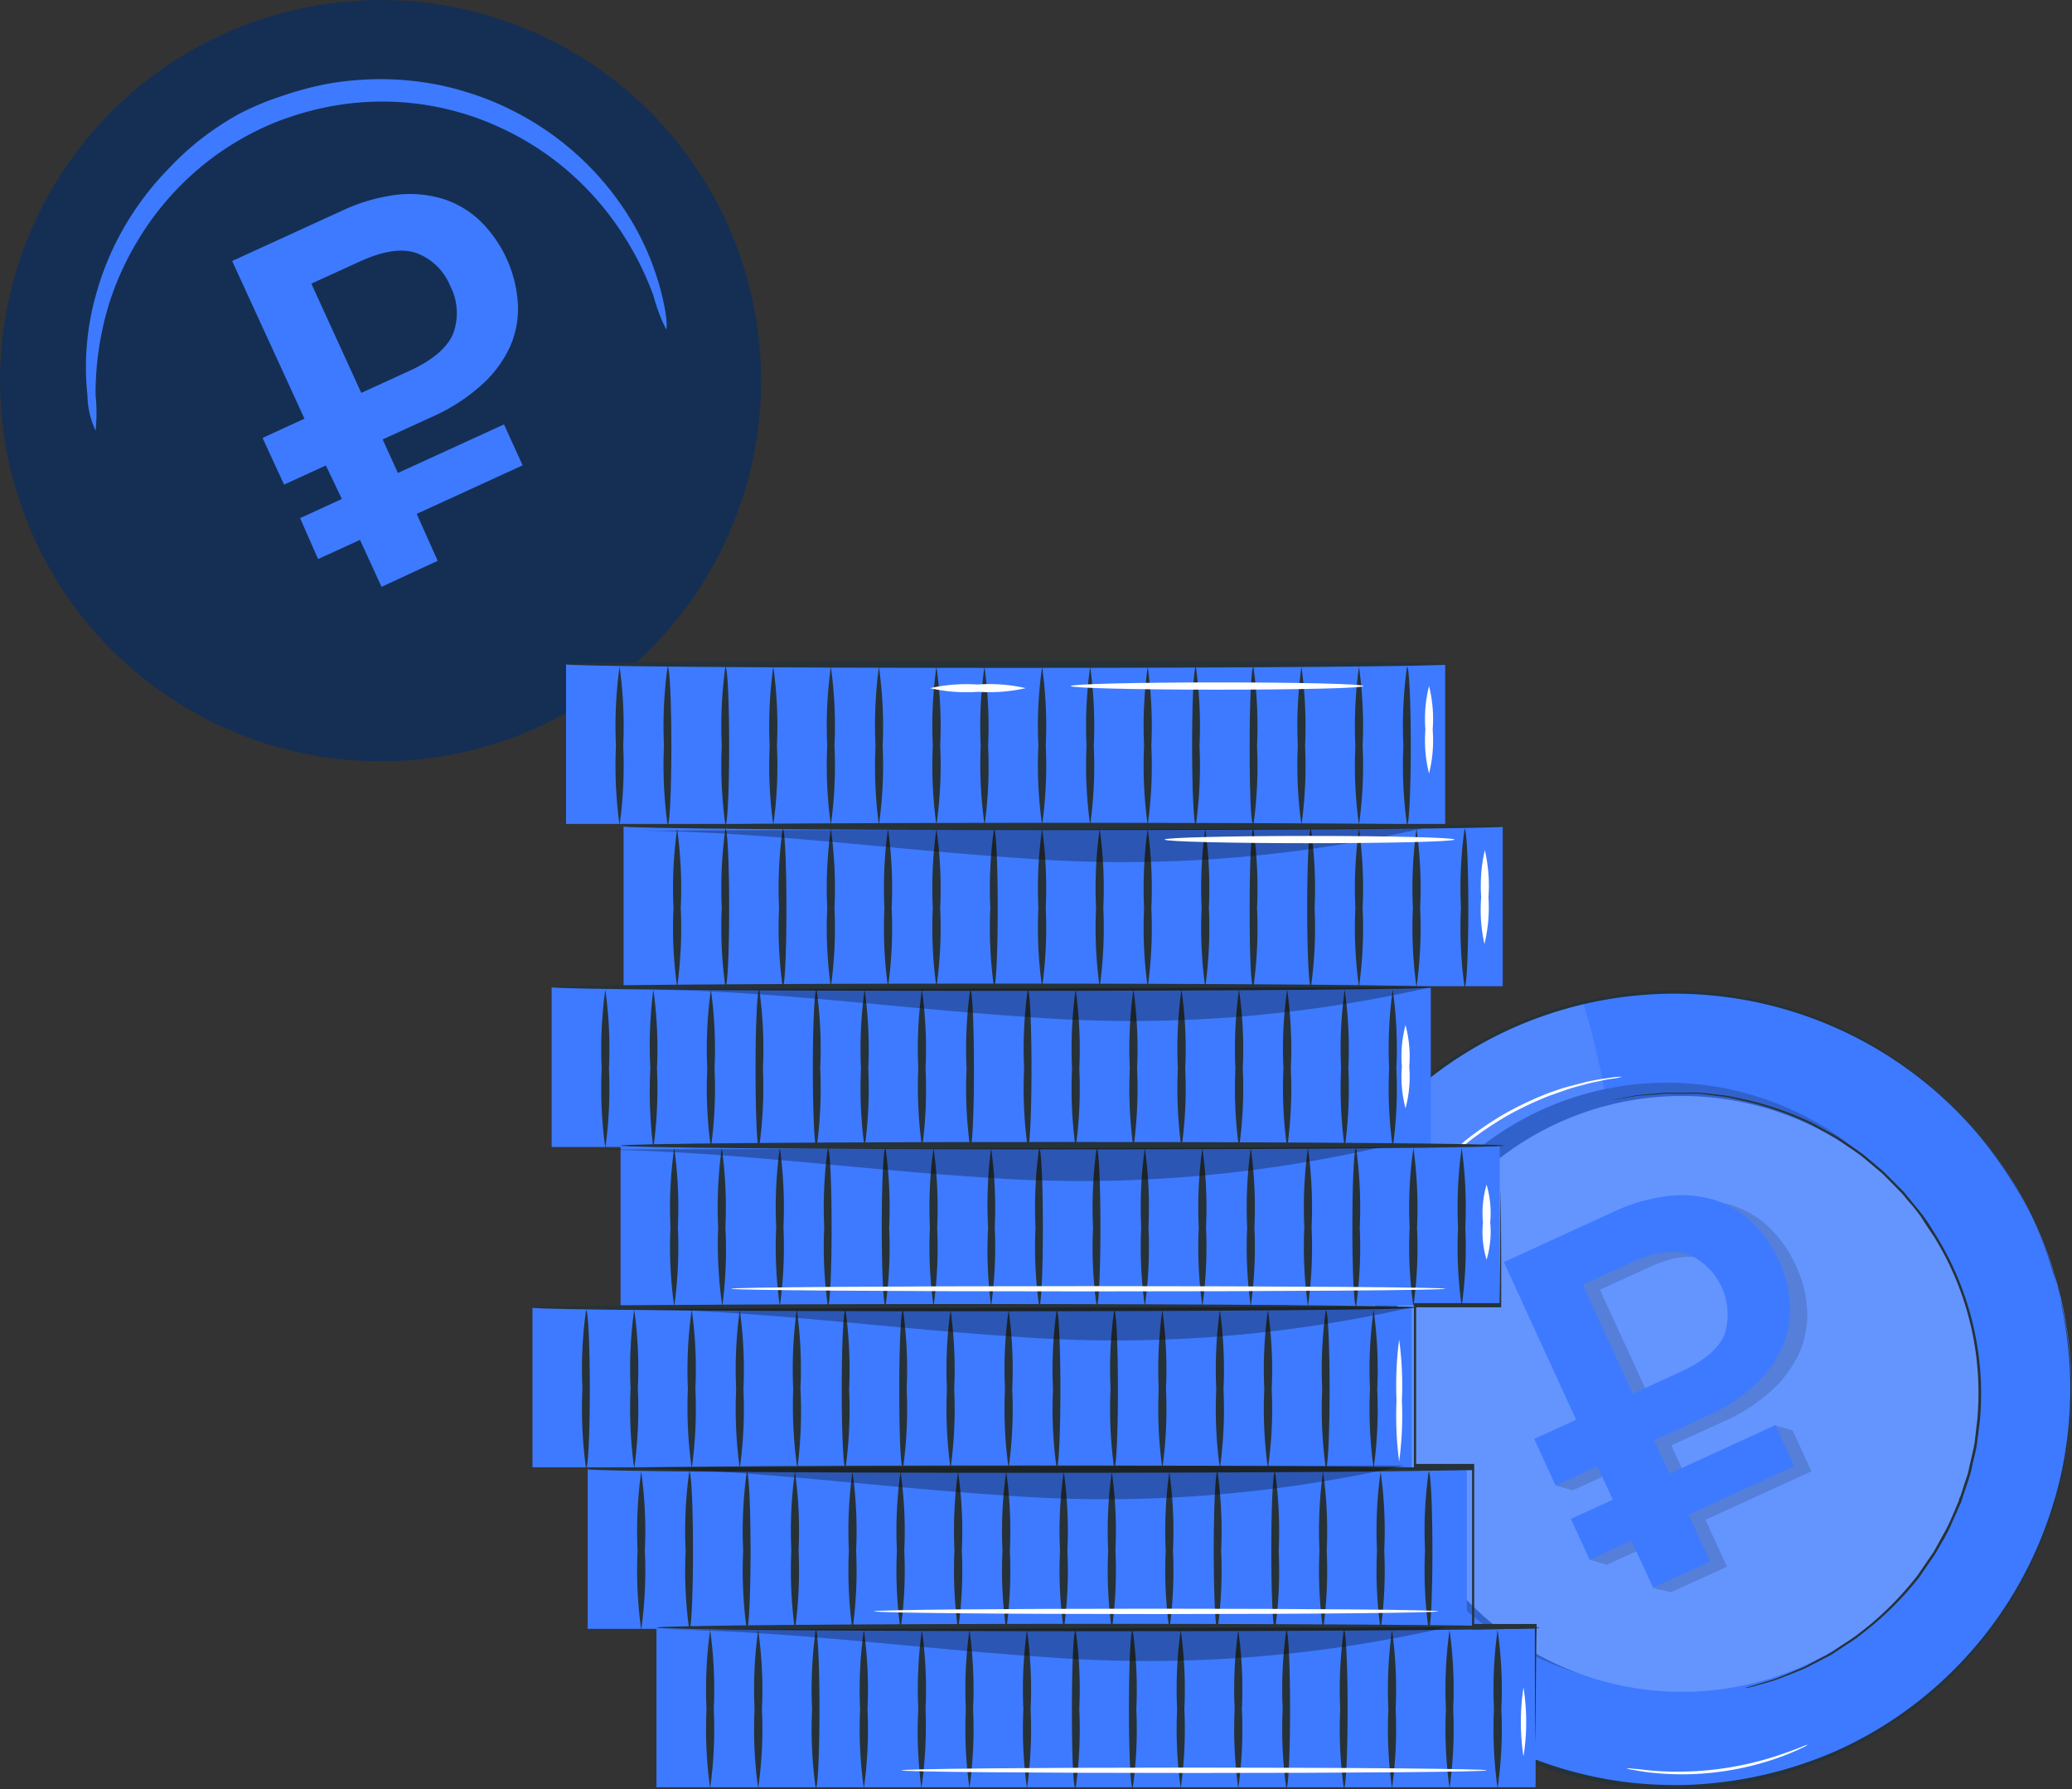 <?xml version="1.0" encoding="UTF-8"?> <svg xmlns="http://www.w3.org/2000/svg" id="Слой_1" data-name="Слой 1" viewBox="0 0 165.64 143"><rect x="0" y="0" width="165.64" height="143" fill="#333333" stroke="none"/> <defs> <style>.cls-1{fill:#152f54;}.cls-2{fill:#3d7aff;}.cls-3{opacity:0.1;}.cls-4{fill:#fff;}.cls-5{opacity:0.2;}.cls-6{opacity:0.15;}.cls-7{fill:#263238;}.cls-8{opacity:0.3;}</style> </defs> <title>22</title> <path class="cls-1" d="M60.53,26A30.42,30.42,0,1,1,26,.33h0A30.39,30.39,0,0,1,60.53,26Z" transform="translate(-0.01 0)"></path> <path class="cls-1" d="M53.36,27A23.18,23.18,0,1,1,27,7.48h.08A23.15,23.15,0,0,1,53.36,27Z" transform="translate(-0.01 0)"></path> <path class="cls-2" d="M53.25,26.3a14.07,14.07,0,0,1-1-2.67A24.72,24.72,0,0,0,48.58,17a23.77,23.77,0,0,0-3.64-3.73,23,23,0,0,0-5.07-3.13,21.19,21.19,0,0,0-3-1.12,22.78,22.78,0,0,0-3.28-.7,22.69,22.69,0,0,0-7,.15,24.44,24.44,0,0,0-3.46.9,20.48,20.48,0,0,0-3.19,1.38,22.53,22.53,0,0,0-2.84,1.78,23.1,23.1,0,0,0-6.13,6.78A23.58,23.58,0,0,0,8.8,24.06a24.51,24.51,0,0,0-1.15,7.5,13.67,13.67,0,0,1,0,2.86A7,7,0,0,1,7,31.6a21.22,21.22,0,0,1,.64-7.89,23,23,0,0,1,2.06-5.13,23.5,23.5,0,0,1,3.8-5.11A22.74,22.74,0,0,1,16,11.17a24.07,24.07,0,0,1,3-2,22,22,0,0,1,3.5-1.48,26.65,26.65,0,0,1,3.73-1,24.71,24.71,0,0,1,3.84-.36,23.42,23.42,0,0,1,3.74.24,22.28,22.28,0,0,1,3.53.8,21.72,21.72,0,0,1,3.22,1.26,23.22,23.22,0,0,1,9,7.59,21.52,21.52,0,0,1,3.32,7.19C53.35,25.25,53.36,26.29,53.25,26.3Z" transform="translate(-0.01 0)"></path> <path class="cls-2" d="M30.51,46.9l-1.72-3.75-3.35,1.53L24,41.41l3.34-1.53L26.06,37.2l-3.34,1.53L21,35l3.35-1.54-5.78-12.6,8.74-4a14.54,14.54,0,0,1,4.38-1.29,9.18,9.18,0,0,1,3.72.32,7.7,7.7,0,0,1,3,1.78,10.13,10.13,0,0,1,3,6.63,7.47,7.47,0,0,1-.62,3.39,9.32,9.32,0,0,1-2.2,3A14.74,14.74,0,0,1,34.8,33.2l-4.2,1.92,1.22,2.68,8.48-3.88,1.49,3.27-8.47,3.88L35,44.82ZM28.89,31.4l3.83-1.75c1.88-.86,3.06-1.87,3.52-3a4.71,4.71,0,0,0-.24-3.8,4.66,4.66,0,0,0-2.69-2.62c-1.17-.41-2.69-.18-4.58.69L24.9,22.67Z" transform="translate(-0.01 0)"></path> <path class="cls-2" d="M164.76,103.72a31.75,31.75,0,1,1-38.21-23.59h0A31.76,31.76,0,0,1,164.76,103.72Z" transform="translate(-0.01 0)"></path> <g class="cls-3"> <path class="cls-4" d="M126.56,80.13a31.75,31.75,0,0,0-23.6,38.2h0s21.94-4.16,25.1-14.14S126.56,80.13,126.56,80.13Z" transform="translate(-0.01 0)"></path> </g> <path class="cls-2" d="M156.74,105.1a24.13,24.13,0,1,1-29-17.93h0A24.13,24.13,0,0,1,156.74,105.1Z" transform="translate(-0.01 0)"></path> <g class="cls-5"> <path d="M156.74,105.1a24.13,24.13,0,1,1-29-17.93h0A24.13,24.13,0,0,1,156.74,105.1Z" transform="translate(-0.01 0)"></path> </g> <path class="cls-2" d="M157.64,105.92A23.81,23.81,0,1,1,129,88.23h0A23.82,23.82,0,0,1,157.64,105.92Z" transform="translate(-0.01 0)"></path> <g class="cls-5"> <path class="cls-4" d="M157.64,105.92A23.81,23.81,0,1,1,129,88.23h0A23.82,23.82,0,0,1,157.64,105.92Z" transform="translate(-0.01 0)"></path> </g> <g class="cls-6"> <path d="M133.53,127.28c0-.1-1.33-.3-1.37-.4-.2-.41.43-1.67.24-2.08,0-.08-.55-1.2-.59-1.27l-3.34,1.53-1.38-.4,3.23-4.4-1.23-2.68-3.35,1.53-1.38-.39,3-4.86-5.77-12.6,8.73-4a14.41,14.41,0,0,1,4.4-1.26,9.18,9.18,0,0,1,3.72.32,7.83,7.83,0,0,1,3,1.78,9.77,9.77,0,0,1,2.14,3.06,9.41,9.41,0,0,1,.9,3.57,7.47,7.47,0,0,1-.63,3.39,9.18,9.18,0,0,1-2.2,3,14,14,0,0,1-3.83,2.48l-4.2,1.92,1.23,2.68,7.09-4.28,1.38.4,1.5,3.27-8.47,3.88,1.72,3.75Zm-1.61-15.49,3.82-1.76q2.83-1.29,3.52-3a5.27,5.27,0,0,0-2.93-6.39c-1.17-.41-2.71-.18-4.59.69l-3.83,1.75Z" transform="translate(-0.01 0)"></path> </g> <path class="cls-2" d="M132.16,126.88l-1.73-3.75-3.34,1.53-1.5-3.27,3.35-1.53-1.23-2.68-3.35,1.54-1.7-3.72,3.35-1.53-5.78-12.6,8.73-4a14.25,14.25,0,0,1,4.38-1.28,9,9,0,0,1,3.72.31,7.83,7.83,0,0,1,3,1.78,10.09,10.09,0,0,1,2.15,3.06,9.44,9.44,0,0,1,.89,3.58,7.54,7.54,0,0,1-.63,3.38,9.29,9.29,0,0,1-2.19,3,14,14,0,0,1-3.84,2.48l-4.2,1.93,1.23,2.67,8.47-3.88,1.5,3.27L135,121.05l1.72,3.75Zm-1.62-15.49,3.83-1.76q2.82-1.29,3.51-3a5.27,5.27,0,0,0-2.93-6.4q-1.75-.6-4.59.69l-3.82,1.75Z" transform="translate(-0.01 0)"></path> <path class="cls-7" d="M139.57,134.9a.67.67,0,0,1,.18-.07l.55-.17.9-.27a10,10,0,0,0,1.2-.41l1.48-.61a6.21,6.21,0,0,0,.82-.4l.87-.46a8.26,8.26,0,0,0,.92-.51l.94-.63c.34-.21.68-.43,1-.67l1-.79a25.69,25.69,0,0,0,3.87-4l.87-1.27c.14-.21.3-.43.44-.65l.39-.7c.25-.47.53-.93.77-1.43s.45-1,.67-1.54l.17-.39c0-.13.09-.27.14-.4s.17-.55.26-.82l.28-.83c.09-.28.13-.57.2-.86.13-.58.28-1.16.38-1.76l.21-1.81a23.72,23.72,0,0,0-3.44-14.58c-.34-.51-.68-1-1-1.53a14,14,0,0,0-1.12-1.4c-.19-.22-.36-.47-.57-.67l-.61-.62-.61-.62-.3-.3-.33-.27-1.28-1.08c-.44-.34-.9-.62-1.34-.93l-.66-.45c-.22-.14-.46-.26-.68-.39l-1.35-.74A25,25,0,0,0,139.48,88l-1.23-.28c-.4-.08-.8-.1-1.18-.16L136,87.42a9.37,9.37,0,0,0-1.06,0h-1a4.61,4.61,0,0,0-.91,0l-1.6.12a7.78,7.78,0,0,0-1.26.17l-.92.16-.57.09h0l.56-.11.92-.18a7.67,7.67,0,0,1,1.26-.19l1.6-.14a7.06,7.06,0,0,1,.92,0h1a9.37,9.37,0,0,1,1.06,0l1.12.12c.39.06.79.08,1.19.16l1.23.26a25.6,25.6,0,0,1,5.32,1.85l1.36.75.69.38.66.45c.45.31.92.6,1.36.94s.86.72,1.3,1.08l.33.28.3.3.62.62.62.63c.21.2.38.45.58.68.37.46.77.92,1.13,1.41s.67,1,1,1.54a24,24,0,0,1,3.48,14.72c-.08.62-.15,1.23-.23,1.83s-.25,1.19-.38,1.77a6.87,6.87,0,0,1-.21.87l-.27.83c-.1.28-.19.56-.28.83s-.08.28-.13.41l-.18.4c-.23.52-.45,1-.68,1.54a15,15,0,0,1-.78,1.45l-.4.7c-.14.22-.3.44-.44.65l-.88,1.28a26.08,26.08,0,0,1-3.93,4l-1,.79c-.33.25-.68.45-1,.67l-.94.62c-.31.21-.64.34-.94.51l-.87.45a6.28,6.28,0,0,1-.83.39l-1.49.59a10.23,10.23,0,0,1-1.22.4l-.9.25-.56.15Z" transform="translate(-0.01 0)"></path> <path class="cls-4" d="M111,131.74l-.2-.21-.54-.62c-.23-.26-.51-.6-.81-1s-.67-.86-1-1.4l-.56-.83c-.19-.3-.36-.62-.55-.94-.39-.64-.74-1.37-1.12-2.12a33.86,33.86,0,0,1-1.93-5.14,35.4,35.4,0,0,1-1-5.4c-.06-.84-.13-1.64-.13-2.39V109.6c0-.64.09-1.21.13-1.72a10.64,10.64,0,0,1,.18-1.28c.07-.35.1-.6.14-.81a1.28,1.28,0,0,1,.07-.28v.28c0,.18-.06.49-.1.82s-.1.78-.13,1.29a16.34,16.34,0,0,0-.1,1.71v2.08c0,.75.08,1.54.15,2.38a32.62,32.62,0,0,0,2.92,10.47c.37.75.71,1.47,1.09,2.11.19.33.35.65.54.94s.36.57.53.84a16.88,16.88,0,0,0,1,1.41,10.73,10.73,0,0,0,.78,1l.5.64A1,1,0,0,0,111,131.74Z" transform="translate(-0.01 0)"></path> <path class="cls-4" d="M129.68,86.06a4.87,4.87,0,0,1-.76.15,8.72,8.72,0,0,0-.89.16c-.35.08-.74.14-1.17.26s-.91.23-1.4.39-1,.35-1.58.55a27.23,27.23,0,0,0-3.45,1.64,28.14,28.14,0,0,0-3.15,2.14c-.46.38-.89.73-1.27,1.09s-.74.69-1.05,1-.58.62-.82.88-.43.49-.59.68a5.84,5.84,0,0,1-.51.59,4.83,4.83,0,0,1,.44-.64c.15-.21.33-.45.56-.72s.49-.59.8-.91.65-.68,1-1l1.26-1.12a26.15,26.15,0,0,1,3.22-2.2,27.62,27.62,0,0,1,3.48-1.64c.56-.19,1.09-.39,1.6-.52l1.42-.37c.42-.1.84-.17,1.19-.23l.9-.13A3.94,3.94,0,0,1,129.68,86.06Z" transform="translate(-0.01 0)"></path> <path class="cls-4" d="M144.55,139.43a2.61,2.61,0,0,1-.52.28c-.34.17-.84.39-1.47.63a23,23,0,0,1-5.11,1.27,22.66,22.66,0,0,1-5.27.08c-.53-.05-1.06-.13-1.58-.23a2.16,2.16,0,0,1-.57-.14,3.79,3.79,0,0,1,.58.05c.38,0,.92.1,1.58.15a25.44,25.44,0,0,0,10.31-1.34c.64-.22,1.15-.41,1.49-.55A3.73,3.73,0,0,1,144.55,139.43Z" transform="translate(-0.01 0)"></path> <path class="cls-7" d="M164.76,103.72s-.06-.16-.15-.49-.2-.83-.41-1.46a33.35,33.35,0,0,0-2.2-5.36,31,31,0,0,0-2.19-3.57A30,30,0,0,0,156.63,89a31.81,31.81,0,0,0-36.29-6.56,32.78,32.78,0,0,0-3.84,2.15,31.64,31.64,0,0,0-13.33,18.75,30.22,30.22,0,0,0-.83,4.9,31.6,31.6,0,0,0,4.66,19.4c.43.72.91,1.4,1.39,2.08a24.12,24.12,0,0,0,1.54,1.93,32.29,32.29,0,0,0,3.47,3.45,31.79,31.79,0,0,0,16.85,7.36,34,34,0,0,0,4.4.2,32.48,32.48,0,0,0,12-2.66,31.09,31.09,0,0,0,6.56-3.91,31.71,31.71,0,0,0,10.82-15.52,29.7,29.7,0,0,0,1.13-4.85,32.43,32.43,0,0,0,.35-4.18,31.94,31.94,0,0,0-.43-5.78c-.1-.65-.22-1.15-.28-1.48s-.09-.51-.09-.51.17.68.42,2a32.09,32.09,0,0,1,.47,5.79,31.72,31.72,0,0,1-1.44,9.07,32.22,32.22,0,0,1-5.76,10.67,31.26,31.26,0,0,1-11.67,8.95A32.17,32.17,0,0,1,134.6,143a34.33,34.33,0,0,1-4.42-.2,31.75,31.75,0,0,1-20.49-10.87c-.55-.62-1-1.28-1.56-1.94a12.71,12.71,0,0,1-1.4-2.09,31.89,31.89,0,0,1-4.63-19.59,29.54,29.54,0,0,1,.84-4.93,30.51,30.51,0,0,1,1.57-4.67A31.93,31.93,0,0,1,116.4,84.37a35.7,35.7,0,0,1,3.87-2.16A32,32,0,0,1,140,79.79a31.4,31.4,0,0,1,6.75,2.15,32.23,32.23,0,0,1,9.94,7,30.83,30.83,0,0,1,3.17,3.86A30,30,0,0,1,162,96.4a31.76,31.76,0,0,1,2.16,5.39A18.41,18.41,0,0,1,164.76,103.72Z" transform="translate(-0.01 0)"></path> <rect class="cls-2" x="45.25" y="53.09" width="70.28" height="12.76"></rect> <path class="cls-7" d="M108.65,65.94a34.39,34.39,0,0,0,.29-6.33,34.39,34.39,0,0,0-.29-6.33,34.39,34.39,0,0,0-.29,6.33A34.39,34.39,0,0,0,108.65,65.94Z" transform="translate(-0.01 0)"></path> <path class="cls-7" d="M112.49,65.94c.17,0,.3-2.84.3-6.33s-.13-6.33-.3-6.33a34.39,34.39,0,0,0-.29,6.33A34.39,34.39,0,0,0,112.49,65.94Z" transform="translate(-0.01 0)"></path> <path class="cls-7" d="M100.21,65.94a34.39,34.39,0,0,0,.29-6.33,34.39,34.39,0,0,0-.29-6.33c-.17,0-.3,2.83-.3,6.33S100,65.94,100.21,65.94Z" transform="translate(-0.01 0)"></path> <path class="cls-7" d="M104.05,65.94a34.39,34.39,0,0,0,.29-6.33,34.39,34.39,0,0,0-.29-6.33,34.39,34.39,0,0,0-.29,6.33A34.39,34.39,0,0,0,104.05,65.94Z" transform="translate(-0.01 0)"></path> <path class="cls-7" d="M91.76,65.94a34.39,34.39,0,0,0,.29-6.33,34.39,34.39,0,0,0-.29-6.33,34.39,34.39,0,0,0-.29,6.33A34.39,34.39,0,0,0,91.76,65.94Z" transform="translate(-0.01 0)"></path> <path class="cls-7" d="M95.61,65.94a34.39,34.39,0,0,0,.29-6.33,34.39,34.39,0,0,0-.29-6.33c-.17,0-.3,2.83-.3,6.33S95.44,65.94,95.61,65.94Z" transform="translate(-0.01 0)"></path> <path class="cls-7" d="M83.32,65.94a34.39,34.39,0,0,0,.29-6.33,34.39,34.39,0,0,0-.29-6.33,33.54,33.54,0,0,0-.3,6.33A33.54,33.54,0,0,0,83.32,65.94Z" transform="translate(-0.01 0)"></path> <path class="cls-7" d="M87.16,65.94a34.39,34.39,0,0,0,.29-6.33,34.39,34.39,0,0,0-.29-6.33,34.39,34.39,0,0,0-.29,6.33A34.39,34.39,0,0,0,87.16,65.94Z" transform="translate(-0.01 0)"></path> <path class="cls-7" d="M74.87,65.94a33.54,33.54,0,0,0,.3-6.33,33.54,33.54,0,0,0-.3-6.33,34.39,34.39,0,0,0-.29,6.33A34.39,34.39,0,0,0,74.87,65.94Z" transform="translate(-0.01 0)"></path> <path class="cls-7" d="M78.72,65.94A34.38,34.38,0,0,0,79,59.61a34.39,34.39,0,0,0-.29-6.33,33.54,33.54,0,0,0-.3,6.33A34.36,34.36,0,0,0,78.72,65.94Z" transform="translate(-0.01 0)"></path> <path class="cls-7" d="M66.43,65.94a34.39,34.39,0,0,0,.29-6.33,34.39,34.39,0,0,0-.29-6.33,34.39,34.39,0,0,0-.29,6.33A34.39,34.39,0,0,0,66.43,65.94Z" transform="translate(-0.01 0)"></path> <path class="cls-7" d="M70.27,65.94a33.54,33.54,0,0,0,.3-6.33,33.54,33.54,0,0,0-.3-6.33A35.28,35.28,0,0,0,70,59.61,35.28,35.28,0,0,0,70.27,65.94Z" transform="translate(-0.01 0)"></path> <path class="cls-7" d="M58,65.94c.17,0,.3-2.84.3-6.33s-.13-6.33-.3-6.33a34.39,34.39,0,0,0-.29,6.33A34.39,34.39,0,0,0,58,65.94Z" transform="translate(-0.01 0)"></path> <path class="cls-7" d="M61.83,65.94a34.39,34.39,0,0,0,.29-6.33,34.39,34.39,0,0,0-.29-6.33,34.39,34.39,0,0,0-.29,6.33A34.39,34.39,0,0,0,61.83,65.94Z" transform="translate(-0.01 0)"></path> <path class="cls-7" d="M49.54,65.94a34.39,34.39,0,0,0,.29-6.33,34.39,34.39,0,0,0-.29-6.33,34.39,34.39,0,0,0-.29,6.33A34.39,34.39,0,0,0,49.54,65.94Z" transform="translate(-0.01 0)"></path> <path class="cls-7" d="M53.38,65.94c.17,0,.3-2.84.3-6.33s-.13-6.33-.3-6.33a34.39,34.39,0,0,0-.29,6.33A34.39,34.39,0,0,0,53.38,65.94Z" transform="translate(-0.01 0)"></path> <path class="cls-7" d="M45.26,53.09c0,.16,15.81.29,35.3.29s35.3-.13,35.3-.29-15.8-.29-35.3-.29S45.26,52.93,45.26,53.09Z" transform="translate(-0.01 0)"></path> <rect class="cls-2" x="49.85" y="66.06" width="70.28" height="12.76"></rect> <path class="cls-7" d="M113.25,78.9a34.39,34.39,0,0,0,.29-6.33,34.39,34.39,0,0,0-.29-6.33,34.39,34.39,0,0,0-.29,6.33A34.39,34.39,0,0,0,113.25,78.9Z" transform="translate(-0.01 0)"></path> <path class="cls-7" d="M117.09,78.9c.17,0,.3-2.83.3-6.33s-.13-6.33-.3-6.33a34.39,34.39,0,0,0-.29,6.33A34.39,34.39,0,0,0,117.09,78.9Z" transform="translate(-0.01 0)"></path> <path class="cls-7" d="M104.81,78.9a34.39,34.39,0,0,0,.29-6.33,34.39,34.39,0,0,0-.29-6.33c-.17,0-.3,2.84-.3,6.33S104.64,78.9,104.81,78.9Z" transform="translate(-0.01 0)"></path> <path class="cls-7" d="M108.65,78.9a34.39,34.39,0,0,0,.29-6.33,34.39,34.39,0,0,0-.29-6.33,34.39,34.39,0,0,0-.29,6.33A34.39,34.39,0,0,0,108.65,78.9Z" transform="translate(-0.01 0)"></path> <path class="cls-7" d="M96.36,78.9a34.39,34.39,0,0,0,.29-6.33,34.39,34.39,0,0,0-.29-6.33,34.39,34.39,0,0,0-.29,6.33A34.39,34.39,0,0,0,96.36,78.9Z" transform="translate(-0.01 0)"></path> <path class="cls-7" d="M100.21,78.9a34.39,34.39,0,0,0,.29-6.33,34.39,34.39,0,0,0-.29-6.33c-.17,0-.3,2.84-.3,6.33S100,78.9,100.21,78.9Z" transform="translate(-0.01 0)"></path> <path class="cls-7" d="M87.92,78.9a34.39,34.39,0,0,0,.29-6.33,34.39,34.39,0,0,0-.29-6.33,34.39,34.39,0,0,0-.29,6.33A34.39,34.39,0,0,0,87.92,78.9Z" transform="translate(-0.01 0)"></path> <path class="cls-7" d="M91.76,78.9a34.39,34.39,0,0,0,.29-6.33,34.39,34.39,0,0,0-.29-6.33,34.39,34.39,0,0,0-.29,6.33A34.39,34.39,0,0,0,91.76,78.9Z" transform="translate(-0.01 0)"></path> <path class="cls-7" d="M79.47,78.9c.17,0,.3-2.83.3-6.33s-.13-6.33-.3-6.33a34.39,34.39,0,0,0-.29,6.33A34.39,34.39,0,0,0,79.47,78.9Z" transform="translate(-0.01 0)"></path> <path class="cls-7" d="M83.32,78.9a34.39,34.39,0,0,0,.29-6.33,34.39,34.39,0,0,0-.29-6.33,33.54,33.54,0,0,0-.3,6.33A33.54,33.54,0,0,0,83.32,78.9Z" transform="translate(-0.01 0)"></path> <path class="cls-7" d="M71,78.9a34.39,34.39,0,0,0,.29-6.33A34.39,34.39,0,0,0,71,66.24a34.39,34.39,0,0,0-.29,6.33A34.39,34.39,0,0,0,71,78.9Z" transform="translate(-0.01 0)"></path> <path class="cls-7" d="M74.87,78.9a33.54,33.54,0,0,0,.3-6.33,33.54,33.54,0,0,0-.3-6.33,34.39,34.39,0,0,0-.29,6.33A34.39,34.39,0,0,0,74.87,78.9Z" transform="translate(-0.01 0)"></path> <path class="cls-7" d="M62.58,78.9c.17,0,.3-2.83.3-6.33s-.13-6.33-.3-6.33a34.39,34.39,0,0,0-.29,6.33A34.39,34.39,0,0,0,62.58,78.9Z" transform="translate(-0.01 0)"></path> <path class="cls-7" d="M66.43,78.9a34.39,34.39,0,0,0,.29-6.33,34.39,34.39,0,0,0-.29-6.33,34.39,34.39,0,0,0-.29,6.33A34.39,34.39,0,0,0,66.43,78.9Z" transform="translate(-0.01 0)"></path> <path class="cls-7" d="M54.14,78.9a34.39,34.39,0,0,0,.29-6.33,34.39,34.39,0,0,0-.29-6.33,34.39,34.39,0,0,0-.29,6.33A34.39,34.39,0,0,0,54.14,78.9Z" transform="translate(-0.01 0)"></path> <path class="cls-7" d="M58,78.9c.17,0,.3-2.83.3-6.33s-.13-6.33-.3-6.33a34.39,34.39,0,0,0-.29,6.33A34.39,34.39,0,0,0,58,78.9Z" transform="translate(-0.01 0)"></path> <path class="cls-7" d="M49.86,66.05c0,.16,15.81.29,35.3.29s35.3-.13,35.3-.29-15.8-.29-35.3-.29S49.86,65.89,49.86,66.05Z" transform="translate(-0.01 0)"></path> <rect class="cls-2" x="44.1" y="78.91" width="70.28" height="12.76"></rect> <path class="cls-7" d="M107.51,91.75a34.39,34.39,0,0,0,.29-6.33,34.39,34.39,0,0,0-.29-6.33,34.39,34.39,0,0,0-.29,6.33A34.39,34.39,0,0,0,107.51,91.75Z" transform="translate(-0.01 0)"></path> <path class="cls-7" d="M111.35,91.75a34.39,34.39,0,0,0,.29-6.33,34.39,34.39,0,0,0-.29-6.33,34.39,34.39,0,0,0-.29,6.33A34.39,34.39,0,0,0,111.35,91.75Z" transform="translate(-0.01 0)"></path> <path class="cls-7" d="M99.06,91.75a33.54,33.54,0,0,0,.3-6.33,33.54,33.54,0,0,0-.3-6.33,34.39,34.39,0,0,0-.29,6.33A34.39,34.39,0,0,0,99.06,91.75Z" transform="translate(-0.01 0)"></path> <path class="cls-7" d="M102.91,91.75a34.39,34.39,0,0,0,.29-6.33,34.39,34.39,0,0,0-.29-6.33,33.54,33.54,0,0,0-.3,6.33A33.54,33.54,0,0,0,102.91,91.75Z" transform="translate(-0.01 0)"></path> <path class="cls-7" d="M90.62,91.75a34.39,34.39,0,0,0,.29-6.33,34.39,34.39,0,0,0-.29-6.33,34.39,34.39,0,0,0-.29,6.33A34.39,34.39,0,0,0,90.62,91.75Z" transform="translate(-0.01 0)"></path> <path class="cls-7" d="M94.46,91.75a33.54,33.54,0,0,0,.3-6.33,33.54,33.54,0,0,0-.3-6.33,34.39,34.39,0,0,0-.29,6.33A34.39,34.39,0,0,0,94.46,91.75Z" transform="translate(-0.01 0)"></path> <path class="cls-7" d="M82.17,91.75c.17,0,.3-2.83.3-6.33s-.13-6.33-.3-6.33a34.39,34.39,0,0,0-.29,6.33A34.39,34.39,0,0,0,82.17,91.75Z" transform="translate(-0.01 0)"></path> <path class="cls-7" d="M86,91.75a34.39,34.39,0,0,0,.29-6.33A34.39,34.39,0,0,0,86,79.09a34.39,34.39,0,0,0-.29,6.33A34.39,34.39,0,0,0,86,91.75Z" transform="translate(-0.01 0)"></path> <path class="cls-7" d="M73.73,91.75A35.28,35.28,0,0,0,74,85.42a34.39,34.39,0,0,0-.29-6.33,34.39,34.39,0,0,0-.29,6.33A34.36,34.36,0,0,0,73.73,91.75Z" transform="translate(-0.01 0)"></path> <path class="cls-7" d="M77.57,91.75c.17,0,.3-2.83.3-6.33s-.13-6.33-.3-6.33a34.39,34.39,0,0,0-.29,6.33A34.39,34.39,0,0,0,77.57,91.75Z" transform="translate(-0.01 0)"></path> <path class="cls-7" d="M65.29,91.75a34.39,34.39,0,0,0,.29-6.33,34.39,34.39,0,0,0-.29-6.33c-.17,0-.3,2.84-.3,6.33S65.12,91.75,65.29,91.75Z" transform="translate(-0.01 0)"></path> <path class="cls-7" d="M69.13,91.75a34.39,34.39,0,0,0,.29-6.33,34.39,34.39,0,0,0-.29-6.33,34.39,34.39,0,0,0-.29,6.33A34.39,34.39,0,0,0,69.13,91.75Z" transform="translate(-0.01 0)"></path> <path class="cls-7" d="M56.84,91.75a34.39,34.39,0,0,0,.29-6.33,34.39,34.39,0,0,0-.29-6.33,34.39,34.39,0,0,0-.29,6.33A34.39,34.39,0,0,0,56.84,91.75Z" transform="translate(-0.01 0)"></path> <path class="cls-7" d="M60.69,91.75A34.36,34.36,0,0,0,61,85.42a34.39,34.39,0,0,0-.29-6.33c-.17,0-.3,2.84-.3,6.33S60.52,91.75,60.69,91.75Z" transform="translate(-0.01 0)"></path> <path class="cls-7" d="M48.4,91.75a34.39,34.39,0,0,0,.29-6.33,34.39,34.39,0,0,0-.29-6.33,34.39,34.39,0,0,0-.29,6.33A34.39,34.39,0,0,0,48.4,91.75Z" transform="translate(-0.01 0)"></path> <path class="cls-7" d="M52.24,91.75a34.39,34.39,0,0,0,.29-6.33,34.39,34.39,0,0,0-.29-6.33A35.26,35.26,0,0,0,52,85.42,35.26,35.26,0,0,0,52.24,91.75Z" transform="translate(-0.01 0)"></path> <path class="cls-7" d="M44.12,78.9c0,.16,15.84.29,35.38.29s35.39-.13,35.39-.29-15.84-.29-35.39-.29S44.12,78.74,44.12,78.9Z" transform="translate(-0.01 0)"></path> <rect class="cls-2" x="49.61" y="91.57" width="70.28" height="12.76"></rect> <path class="cls-7" d="M113,104.41a34.39,34.39,0,0,0,.29-6.33,34.39,34.39,0,0,0-.29-6.33,33.54,33.54,0,0,0-.3,6.33A33.54,33.54,0,0,0,113,104.41Z" transform="translate(-0.01 0)"></path> <path class="cls-7" d="M116.86,104.41a34.39,34.39,0,0,0,.29-6.33,34.39,34.39,0,0,0-.29-6.33,34.39,34.39,0,0,0-.29,6.33A34.39,34.39,0,0,0,116.86,104.41Z" transform="translate(-0.01 0)"></path> <path class="cls-7" d="M104.57,104.41a34.39,34.39,0,0,0,.29-6.33,34.39,34.39,0,0,0-.29-6.33,34.39,34.39,0,0,0-.29,6.33A34.39,34.39,0,0,0,104.57,104.41Z" transform="translate(-0.01 0)"></path> <path class="cls-7" d="M108.42,104.41a34.39,34.39,0,0,0,.29-6.33,34.39,34.39,0,0,0-.29-6.33c-.17,0-.3,2.84-.3,6.33S108.25,104.41,108.42,104.41Z" transform="translate(-0.01 0)"></path> <path class="cls-7" d="M96.13,104.41a34.39,34.39,0,0,0,.29-6.33,34.39,34.39,0,0,0-.29-6.33,34.39,34.39,0,0,0-.29,6.33A34.39,34.39,0,0,0,96.13,104.41Z" transform="translate(-0.01 0)"></path> <path class="cls-7" d="M100,104.41a34.39,34.39,0,0,0,.29-6.33,34.39,34.39,0,0,0-.29-6.33,34.39,34.39,0,0,0-.29,6.33A34.39,34.39,0,0,0,100,104.41Z" transform="translate(-0.01 0)"></path> <path class="cls-7" d="M87.68,104.41c.17,0,.3-2.83.3-6.33s-.13-6.33-.3-6.33a34.39,34.39,0,0,0-.29,6.33A34.39,34.39,0,0,0,87.68,104.41Z" transform="translate(-0.01 0)"></path> <path class="cls-7" d="M91.53,104.41a34.39,34.39,0,0,0,.29-6.33,34.39,34.39,0,0,0-.29-6.33,34.39,34.39,0,0,0-.29,6.33A34.39,34.39,0,0,0,91.53,104.41Z" transform="translate(-0.01 0)"></path> <path class="cls-7" d="M79.24,104.41a34.39,34.39,0,0,0,.29-6.33,34.39,34.39,0,0,0-.29-6.33A35.26,35.26,0,0,0,79,98.08,35.26,35.26,0,0,0,79.24,104.41Z" transform="translate(-0.01 0)"></path> <path class="cls-7" d="M83.08,104.41c.17,0,.3-2.83.3-6.33s-.13-6.33-.3-6.33a34.39,34.39,0,0,0-.29,6.33A34.39,34.39,0,0,0,83.08,104.41Z" transform="translate(-0.01 0)"></path> <path class="cls-7" d="M70.8,104.41a34.39,34.39,0,0,0,.29-6.33,34.39,34.39,0,0,0-.29-6.33c-.17,0-.3,2.84-.3,6.33S70.63,104.41,70.8,104.41Z" transform="translate(-0.01 0)"></path> <path class="cls-7" d="M74.64,104.41a34.39,34.39,0,0,0,.29-6.33,34.39,34.39,0,0,0-.29-6.33,34.39,34.39,0,0,0-.29,6.33A34.39,34.39,0,0,0,74.64,104.41Z" transform="translate(-0.01 0)"></path> <path class="cls-7" d="M62.35,104.41a34.39,34.39,0,0,0,.29-6.33,34.39,34.39,0,0,0-.29-6.33,34.39,34.39,0,0,0-.29,6.33A34.39,34.39,0,0,0,62.35,104.41Z" transform="translate(-0.01 0)"></path> <path class="cls-7" d="M66.19,104.41c.17,0,.3-2.83.3-6.33s-.13-6.33-.3-6.33a34.39,34.39,0,0,0-.29,6.33A34.39,34.39,0,0,0,66.19,104.41Z" transform="translate(-0.01 0)"></path> <path class="cls-7" d="M53.91,104.41a34.39,34.39,0,0,0,.29-6.33,34.39,34.39,0,0,0-.29-6.33,33.54,33.54,0,0,0-.3,6.33A33.54,33.54,0,0,0,53.91,104.41Z" transform="translate(-0.01 0)"></path> <path class="cls-7" d="M57.75,104.41A34.37,34.37,0,0,0,58,98.08a34.39,34.39,0,0,0-.29-6.33,34.39,34.39,0,0,0-.29,6.33A35.27,35.27,0,0,0,57.75,104.41Z" transform="translate(-0.01 0)"></path> <path class="cls-7" d="M49.63,91.56c0,.16,15.8.3,35.3.3s35.3-.14,35.3-.3-15.8-.29-35.3-.29S49.63,91.4,49.63,91.56Z" transform="translate(-0.01 0)"></path> <rect class="cls-2" x="42.57" y="104.51" width="70.28" height="12.76"></rect> <path class="cls-7" d="M106,117.36c.17,0,.3-2.84.3-6.33s-.13-6.33-.3-6.33a34.39,34.39,0,0,0-.29,6.33A34.39,34.39,0,0,0,106,117.36Z" transform="translate(-0.01 0)"></path> <path class="cls-7" d="M109.82,117.36a34.39,34.39,0,0,0,.29-6.33,34.39,34.39,0,0,0-.29-6.33,34.39,34.39,0,0,0-.29,6.33A34.39,34.39,0,0,0,109.82,117.36Z" transform="translate(-0.01 0)"></path> <path class="cls-7" d="M97.53,117.36a34.39,34.39,0,0,0,.29-6.33,34.39,34.39,0,0,0-.29-6.33,34.39,34.39,0,0,0-.29,6.33A34.39,34.39,0,0,0,97.53,117.36Z" transform="translate(-0.01 0)"></path> <path class="cls-7" d="M101.37,117.36a33.54,33.54,0,0,0,.3-6.33,33.54,33.54,0,0,0-.3-6.33,34.39,34.39,0,0,0-.29,6.33A34.39,34.39,0,0,0,101.37,117.36Z" transform="translate(-0.01 0)"></path> <path class="cls-7" d="M89.08,117.36c.17,0,.3-2.84.3-6.33s-.13-6.33-.3-6.33a34.39,34.39,0,0,0-.29,6.33A34.39,34.39,0,0,0,89.08,117.36Z" transform="translate(-0.01 0)"></path> <path class="cls-7" d="M92.93,117.36a34.39,34.39,0,0,0,.29-6.33,34.39,34.39,0,0,0-.29-6.33,34.39,34.39,0,0,0-.29,6.33A34.39,34.39,0,0,0,92.93,117.36Z" transform="translate(-0.01 0)"></path> <path class="cls-7" d="M80.64,117.36a34.39,34.39,0,0,0,.29-6.33,34.39,34.39,0,0,0-.29-6.33,34.39,34.39,0,0,0-.29,6.33A34.39,34.39,0,0,0,80.64,117.36Z" transform="translate(-0.01 0)"></path> <path class="cls-7" d="M84.48,117.36c.17,0,.3-2.84.3-6.33s-.13-6.33-.3-6.33a34.39,34.39,0,0,0-.29,6.33A34.39,34.39,0,0,0,84.48,117.36Z" transform="translate(-0.01 0)"></path> <path class="cls-7" d="M72.2,117.36a34.39,34.39,0,0,0,.29-6.33,34.39,34.39,0,0,0-.29-6.33c-.17,0-.3,2.83-.3,6.33S72,117.36,72.2,117.36Z" transform="translate(-0.01 0)"></path> <path class="cls-7" d="M76,117.36a34.39,34.39,0,0,0,.29-6.33A34.39,34.39,0,0,0,76,104.7a34.39,34.39,0,0,0-.29,6.33A34.39,34.39,0,0,0,76,117.36Z" transform="translate(-0.01 0)"></path> <path class="cls-7" d="M63.75,117.36A34.69,34.69,0,0,0,64,111a34.39,34.39,0,0,0-.29-6.33,34.39,34.39,0,0,0-.29,6.33A35.6,35.6,0,0,0,63.75,117.36Z" transform="translate(-0.01 0)"></path> <path class="cls-7" d="M67.6,117.36a34.39,34.39,0,0,0,.29-6.33,34.39,34.39,0,0,0-.29-6.33c-.17,0-.3,2.83-.3,6.33S67.43,117.36,67.6,117.36Z" transform="translate(-0.01 0)"></path> <path class="cls-7" d="M55.31,117.36A34.71,34.71,0,0,0,55.6,111a34.39,34.39,0,0,0-.29-6.33A34.36,34.36,0,0,0,55,111,34.68,34.68,0,0,0,55.31,117.36Z" transform="translate(-0.01 0)"></path> <path class="cls-7" d="M59.15,117.36a34.39,34.39,0,0,0,.29-6.33,34.39,34.39,0,0,0-.29-6.33,34.39,34.39,0,0,0-.29,6.33A34.39,34.39,0,0,0,59.15,117.36Z" transform="translate(-0.01 0)"></path> <path class="cls-7" d="M46.86,117.36c.17,0,.3-2.84.3-6.33s-.13-6.33-.3-6.33a34.39,34.39,0,0,0-.29,6.33A34.39,34.39,0,0,0,46.86,117.36Z" transform="translate(-0.01 0)"></path> <path class="cls-7" d="M50.71,117.36A34.71,34.71,0,0,0,51,111a34.39,34.39,0,0,0-.29-6.33,34.39,34.39,0,0,0-.29,6.33A34.71,34.71,0,0,0,50.71,117.36Z" transform="translate(-0.01 0)"></path> <path class="cls-7" d="M42.58,104.51c0,.16,15.81.29,35.3.29s35.31-.13,35.31-.29-15.81-.29-35.31-.29S42.58,104.35,42.58,104.51Z" transform="translate(-0.01 0)"></path> <rect class="cls-2" x="46.98" y="117.42" width="70.28" height="12.76"></rect> <path class="cls-7" d="M110.38,130.27a34.39,34.39,0,0,0,.29-6.33,34.39,34.39,0,0,0-.29-6.33,34.39,34.39,0,0,0-.29,6.33A34.39,34.39,0,0,0,110.38,130.27Z" transform="translate(-0.01 0)"></path> <path class="cls-7" d="M114.22,130.27c.17,0,.3-2.84.3-6.33s-.13-6.33-.3-6.33a34.39,34.39,0,0,0-.29,6.33A34.39,34.39,0,0,0,114.22,130.27Z" transform="translate(-0.01 0)"></path> <path class="cls-7" d="M101.94,130.27a34.39,34.39,0,0,0,.29-6.33,34.39,34.39,0,0,0-.29-6.33c-.17,0-.3,2.83-.3,6.33S101.77,130.27,101.94,130.27Z" transform="translate(-0.01 0)"></path> <path class="cls-7" d="M105.78,130.27a34.39,34.39,0,0,0,.29-6.33,34.39,34.39,0,0,0-.29-6.33,34.39,34.39,0,0,0-.29,6.33A34.39,34.39,0,0,0,105.78,130.27Z" transform="translate(-0.01 0)"></path> <path class="cls-7" d="M93.49,130.27a34.39,34.39,0,0,0,.29-6.33,34.39,34.39,0,0,0-.29-6.33,34.39,34.39,0,0,0-.29,6.33A34.39,34.39,0,0,0,93.49,130.27Z" transform="translate(-0.01 0)"></path> <path class="cls-7" d="M97.34,130.27a34.39,34.39,0,0,0,.29-6.33,34.39,34.39,0,0,0-.29-6.33c-.17,0-.3,2.83-.3,6.33S97.17,130.27,97.34,130.27Z" transform="translate(-0.01 0)"></path> <path class="cls-7" d="M85.05,130.27a34.39,34.39,0,0,0,.29-6.33,34.39,34.39,0,0,0-.29-6.33,33.54,33.54,0,0,0-.3,6.33A33.54,33.54,0,0,0,85.05,130.27Z" transform="translate(-0.01 0)"></path> <path class="cls-7" d="M88.89,130.27a34.39,34.39,0,0,0,.29-6.33,34.39,34.39,0,0,0-.29-6.33,34.39,34.39,0,0,0-.29,6.33A34.39,34.39,0,0,0,88.89,130.27Z" transform="translate(-0.01 0)"></path> <path class="cls-7" d="M76.6,130.27a33.54,33.54,0,0,0,.3-6.33,33.54,33.54,0,0,0-.3-6.33,34.39,34.39,0,0,0-.29,6.33A34.39,34.39,0,0,0,76.6,130.27Z" transform="translate(-0.01 0)"></path> <path class="cls-7" d="M80.45,130.27a34.39,34.39,0,0,0,.29-6.33,34.39,34.39,0,0,0-.29-6.33,33.54,33.54,0,0,0-.3,6.33A33.54,33.54,0,0,0,80.45,130.27Z" transform="translate(-0.01 0)"></path> <path class="cls-7" d="M68.16,130.27a34.39,34.39,0,0,0,.29-6.33,34.39,34.39,0,0,0-.29-6.33,34.39,34.39,0,0,0-.29,6.33A34.39,34.39,0,0,0,68.16,130.27Z" transform="translate(-0.01 0)"></path> <path class="cls-7" d="M72,130.27a33.54,33.54,0,0,0,.3-6.33,33.54,33.54,0,0,0-.3-6.33,34.39,34.39,0,0,0-.29,6.33A34.39,34.39,0,0,0,72,130.27Z" transform="translate(-0.01 0)"></path> <path class="cls-7" d="M59.71,130.27c.17,0,.3-2.84.3-6.33s-.13-6.33-.3-6.33a34.39,34.39,0,0,0-.29,6.33A34.39,34.39,0,0,0,59.71,130.27Z" transform="translate(-0.01 0)"></path> <path class="cls-7" d="M63.56,130.27a34.39,34.39,0,0,0,.29-6.33,34.39,34.39,0,0,0-.29-6.33,34.39,34.39,0,0,0-.29,6.33A34.39,34.39,0,0,0,63.56,130.27Z" transform="translate(-0.01 0)"></path> <path class="cls-7" d="M51.27,130.27a34.39,34.39,0,0,0,.29-6.33,34.39,34.39,0,0,0-.29-6.33,34.39,34.39,0,0,0-.29,6.33A34.39,34.39,0,0,0,51.27,130.27Z" transform="translate(-0.01 0)"></path> <path class="cls-7" d="M55.11,130.27c.17,0,.3-2.84.3-6.33s-.13-6.33-.3-6.33a34.39,34.39,0,0,0-.29,6.33A34.39,34.39,0,0,0,55.11,130.27Z" transform="translate(-0.01 0)"></path> <path class="cls-7" d="M47,117.42c0,.16,15.84.29,35.38.29s35.39-.13,35.39-.29-15.84-.3-35.39-.3S47,117.25,47,117.42Z" transform="translate(-0.01 0)"></path> <rect class="cls-2" x="52.48" y="130.08" width="70.28" height="12.76"></rect> <path class="cls-7" d="M115.89,142.93a34.39,34.39,0,0,0,.29-6.33,34.39,34.39,0,0,0-.29-6.33,34.39,34.39,0,0,0-.29,6.33A34.39,34.39,0,0,0,115.89,142.93Z" transform="translate(-0.01 0)"></path> <path class="cls-7" d="M119.73,142.93a33.54,33.54,0,0,0,.3-6.33,33.54,33.54,0,0,0-.3-6.33,34.39,34.39,0,0,0-.29,6.33A34.39,34.39,0,0,0,119.73,142.93Z" transform="translate(-0.01 0)"></path> <path class="cls-7" d="M107.44,142.93c.17,0,.3-2.84.3-6.33s-.13-6.33-.3-6.33a34.39,34.39,0,0,0-.29,6.33A34.39,34.39,0,0,0,107.44,142.93Z" transform="translate(-0.01 0)"></path> <path class="cls-7" d="M111.29,142.93a34.39,34.39,0,0,0,.29-6.33,34.39,34.39,0,0,0-.29-6.33,34.39,34.39,0,0,0-.29,6.33A34.39,34.39,0,0,0,111.29,142.93Z" transform="translate(-0.01 0)"></path> <path class="cls-7" d="M99,142.93a34.39,34.39,0,0,0,.29-6.33,34.39,34.39,0,0,0-.29-6.33,34.39,34.39,0,0,0-.29,6.33A34.39,34.39,0,0,0,99,142.93Z" transform="translate(-0.01 0)"></path> <path class="cls-7" d="M102.84,142.93c.17,0,.3-2.84.3-6.33s-.13-6.33-.3-6.33a34.39,34.39,0,0,0-.29,6.33A34.39,34.39,0,0,0,102.84,142.93Z" transform="translate(-0.01 0)"></path> <path class="cls-7" d="M90.56,142.93a34.39,34.39,0,0,0,.29-6.33,34.39,34.39,0,0,0-.29-6.33c-.17,0-.3,2.83-.3,6.33S90.39,142.93,90.56,142.93Z" transform="translate(-0.01 0)"></path> <path class="cls-7" d="M94.4,142.93a34.39,34.39,0,0,0,.29-6.33,34.39,34.39,0,0,0-.29-6.33,34.39,34.39,0,0,0-.29,6.33A34.39,34.39,0,0,0,94.4,142.93Z" transform="translate(-0.01 0)"></path> <path class="cls-7" d="M82.11,142.93a34.39,34.39,0,0,0,.29-6.33,34.39,34.39,0,0,0-.29-6.33,34.39,34.39,0,0,0-.29,6.33A34.39,34.39,0,0,0,82.11,142.93Z" transform="translate(-0.01 0)"></path> <path class="cls-7" d="M86,142.93a34.39,34.39,0,0,0,.29-6.33,34.39,34.39,0,0,0-.29-6.33c-.17,0-.3,2.83-.3,6.33S85.79,142.93,86,142.93Z" transform="translate(-0.01 0)"></path> <path class="cls-7" d="M73.67,142.93A35.27,35.27,0,0,0,74,136.6a34.39,34.39,0,0,0-.29-6.33,34.39,34.39,0,0,0-.29,6.33A34.37,34.37,0,0,0,73.67,142.93Z" transform="translate(-0.01 0)"></path> <path class="cls-7" d="M77.51,142.93a34.39,34.39,0,0,0,.29-6.33,34.39,34.39,0,0,0-.29-6.33,34.39,34.39,0,0,0-.29,6.33A34.39,34.39,0,0,0,77.51,142.93Z" transform="translate(-0.01 0)"></path> <path class="cls-7" d="M65.22,142.93c.17,0,.3-2.84.3-6.33s-.13-6.33-.3-6.33a34.39,34.39,0,0,0-.29,6.33A34.39,34.39,0,0,0,65.22,142.93Z" transform="translate(-0.01 0)"></path> <path class="cls-7" d="M69.07,142.93a34.39,34.39,0,0,0,.29-6.33,34.39,34.39,0,0,0-.29-6.33,33.54,33.54,0,0,0-.3,6.33A33.54,33.54,0,0,0,69.07,142.93Z" transform="translate(-0.01 0)"></path> <path class="cls-7" d="M56.78,142.93a34.39,34.39,0,0,0,.29-6.33,34.39,34.39,0,0,0-.29-6.33,34.39,34.39,0,0,0-.29,6.33A34.39,34.39,0,0,0,56.78,142.93Z" transform="translate(-0.01 0)"></path> <path class="cls-7" d="M60.62,142.93a33.54,33.54,0,0,0,.3-6.33,33.54,33.54,0,0,0-.3-6.33,34.39,34.39,0,0,0-.29,6.33A34.39,34.39,0,0,0,60.62,142.93Z" transform="translate(-0.01 0)"></path> <path class="cls-7" d="M52.5,130.08c0,.16,15.8.29,35.3.29s35.3-.13,35.3-.29-15.8-.3-35.3-.3S52.5,129.92,52.5,130.08Z" transform="translate(-0.01 0)"></path> <g class="cls-8"> <path d="M114.39,78.9a107.33,107.33,0,0,1-32.46,2.36c-10.78-.71-21.67-2.3-32.48-2.17Z" transform="translate(-0.01 0)"></path> </g> <g class="cls-8"> <path d="M113.76,66.2A107.33,107.33,0,0,1,81.3,68.56c-10.79-.72-21.68-2.3-32.49-2.17Z" transform="translate(-0.01 0)"></path> </g> <g class="cls-8"> <path d="M110.36,91.69a107.4,107.4,0,0,1-32.47,2.36c-10.78-.71-21.67-2.3-32.48-2.17Z" transform="translate(-0.01 0)"></path> </g> <g class="cls-8"> <path d="M113.11,104.43a107.33,107.33,0,0,1-32.46,2.36c-10.79-.71-21.67-2.3-32.48-2.17Z" transform="translate(-0.01 0)"></path> </g> <g class="cls-8"> <path d="M112.28,117.12a107.4,107.4,0,0,1-32.47,2.36c-10.78-.71-21.67-2.3-32.48-2.17Z" transform="translate(-0.01 0)"></path> </g> <g class="cls-8"> <path d="M115.71,130.05a107.33,107.33,0,0,1-32.46,2.36c-10.79-.71-21.68-2.3-32.49-2.17Z" transform="translate(-0.01 0)"></path> </g> <path class="cls-4" d="M114.25,61.82a10.86,10.86,0,0,0,.29-3.5,10.8,10.8,0,0,0-.29-3.49,10.8,10.8,0,0,0-.29,3.49A10.86,10.86,0,0,0,114.25,61.82Z" transform="translate(-0.01 0)"></path> <path class="cls-4" d="M118.68,75.45A12.46,12.46,0,0,0,119,71.7a12.44,12.44,0,0,0-.29-3.75,12.44,12.44,0,0,0-.29,3.75A12.43,12.43,0,0,0,118.68,75.45Z" transform="translate(-0.01 0)"></path> <path class="cls-4" d="M112.37,88.58a9.82,9.82,0,0,0,.3-3.33,9.77,9.77,0,0,0-.3-3.32,9.76,9.76,0,0,0-.29,3.32A9.84,9.84,0,0,0,112.37,88.58Z" transform="translate(-0.01 0)"></path> <path class="cls-4" d="M118.85,100.68a7.8,7.8,0,0,0,.29-3,8,8,0,0,0-.29-3,8,8,0,0,0-.29,3A7.8,7.8,0,0,0,118.85,100.68Z" transform="translate(-0.01 0)"></path> <path class="cls-4" d="M93.11,67.1c0,.16,5.19.29,11.59.29s11.59-.13,11.59-.29-5.18-.29-11.59-.29S93.11,66.94,93.11,67.1Z" transform="translate(-0.01 0)"></path> <path class="cls-4" d="M85.61,54.83c0,.16,5.23.29,11.68.29S109,55,109,54.83s-5.22-.29-11.67-.29S85.61,54.67,85.61,54.83Z" transform="translate(-0.01 0)"></path> <path class="cls-4" d="M74.36,55a13,13,0,0,0,3.84.29A13.14,13.14,0,0,0,82,55a12.65,12.65,0,0,0-3.83-.29A13.18,13.18,0,0,0,74.36,55Z" transform="translate(-0.01 0)"></path> <path class="cls-4" d="M111.86,116.81a27.47,27.47,0,0,0,.22-4.88,27.47,27.47,0,0,0-.22-4.88,28.44,28.44,0,0,0-.21,4.88A28.44,28.44,0,0,0,111.86,116.81Z" transform="translate(-0.01 0)"></path> <path class="cls-4" d="M58.46,103c0,.12,12.78.21,28.54.21s28.54-.09,28.54-.21-12.77-.21-28.54-.21S58.46,102.88,58.46,103Z" transform="translate(-0.01 0)"></path> <path class="cls-4" d="M69.88,128.78c0,.12,10.1.22,22.55.22s22.56-.1,22.56-.22-10.1-.21-22.56-.21S69.88,128.66,69.88,128.78Z" transform="translate(-0.01 0)"></path> <path class="cls-4" d="M121.8,140.38a17.62,17.62,0,0,0,0-5.52A18.24,18.24,0,0,0,121.8,140.38Z" transform="translate(-0.01 0)"></path> <path class="cls-4" d="M72.09,141.49c0,.12,10.47.21,23.38.21s23.39-.09,23.39-.21-10.47-.22-23.39-.22S72.09,141.37,72.09,141.49Z" transform="translate(-0.01 0)"></path> <path class="cls-7" d="M122.78,142.84v-3.49c0-2.27,0-5.48.07-9.39v-.17h-5.18l.19.19V117H113l.22.21V104.29l-.2.19h7v-.16c0-3.88,0-7.06-.07-9.32V91.78a.89.89,0,0,0,0-.23.89.89,0,0,0,0,.23V95c0,2.26,0,5.44-.07,9.32l.16-.17h-7V117.5h4.86l-.21-.21v12.94h.19l5-.07-.17-.17c0,3.91,0,7.12.07,9.39v3.26A.64.64,0,0,0,122.78,142.84Z" transform="translate(-0.01 0)"></path> </svg> 